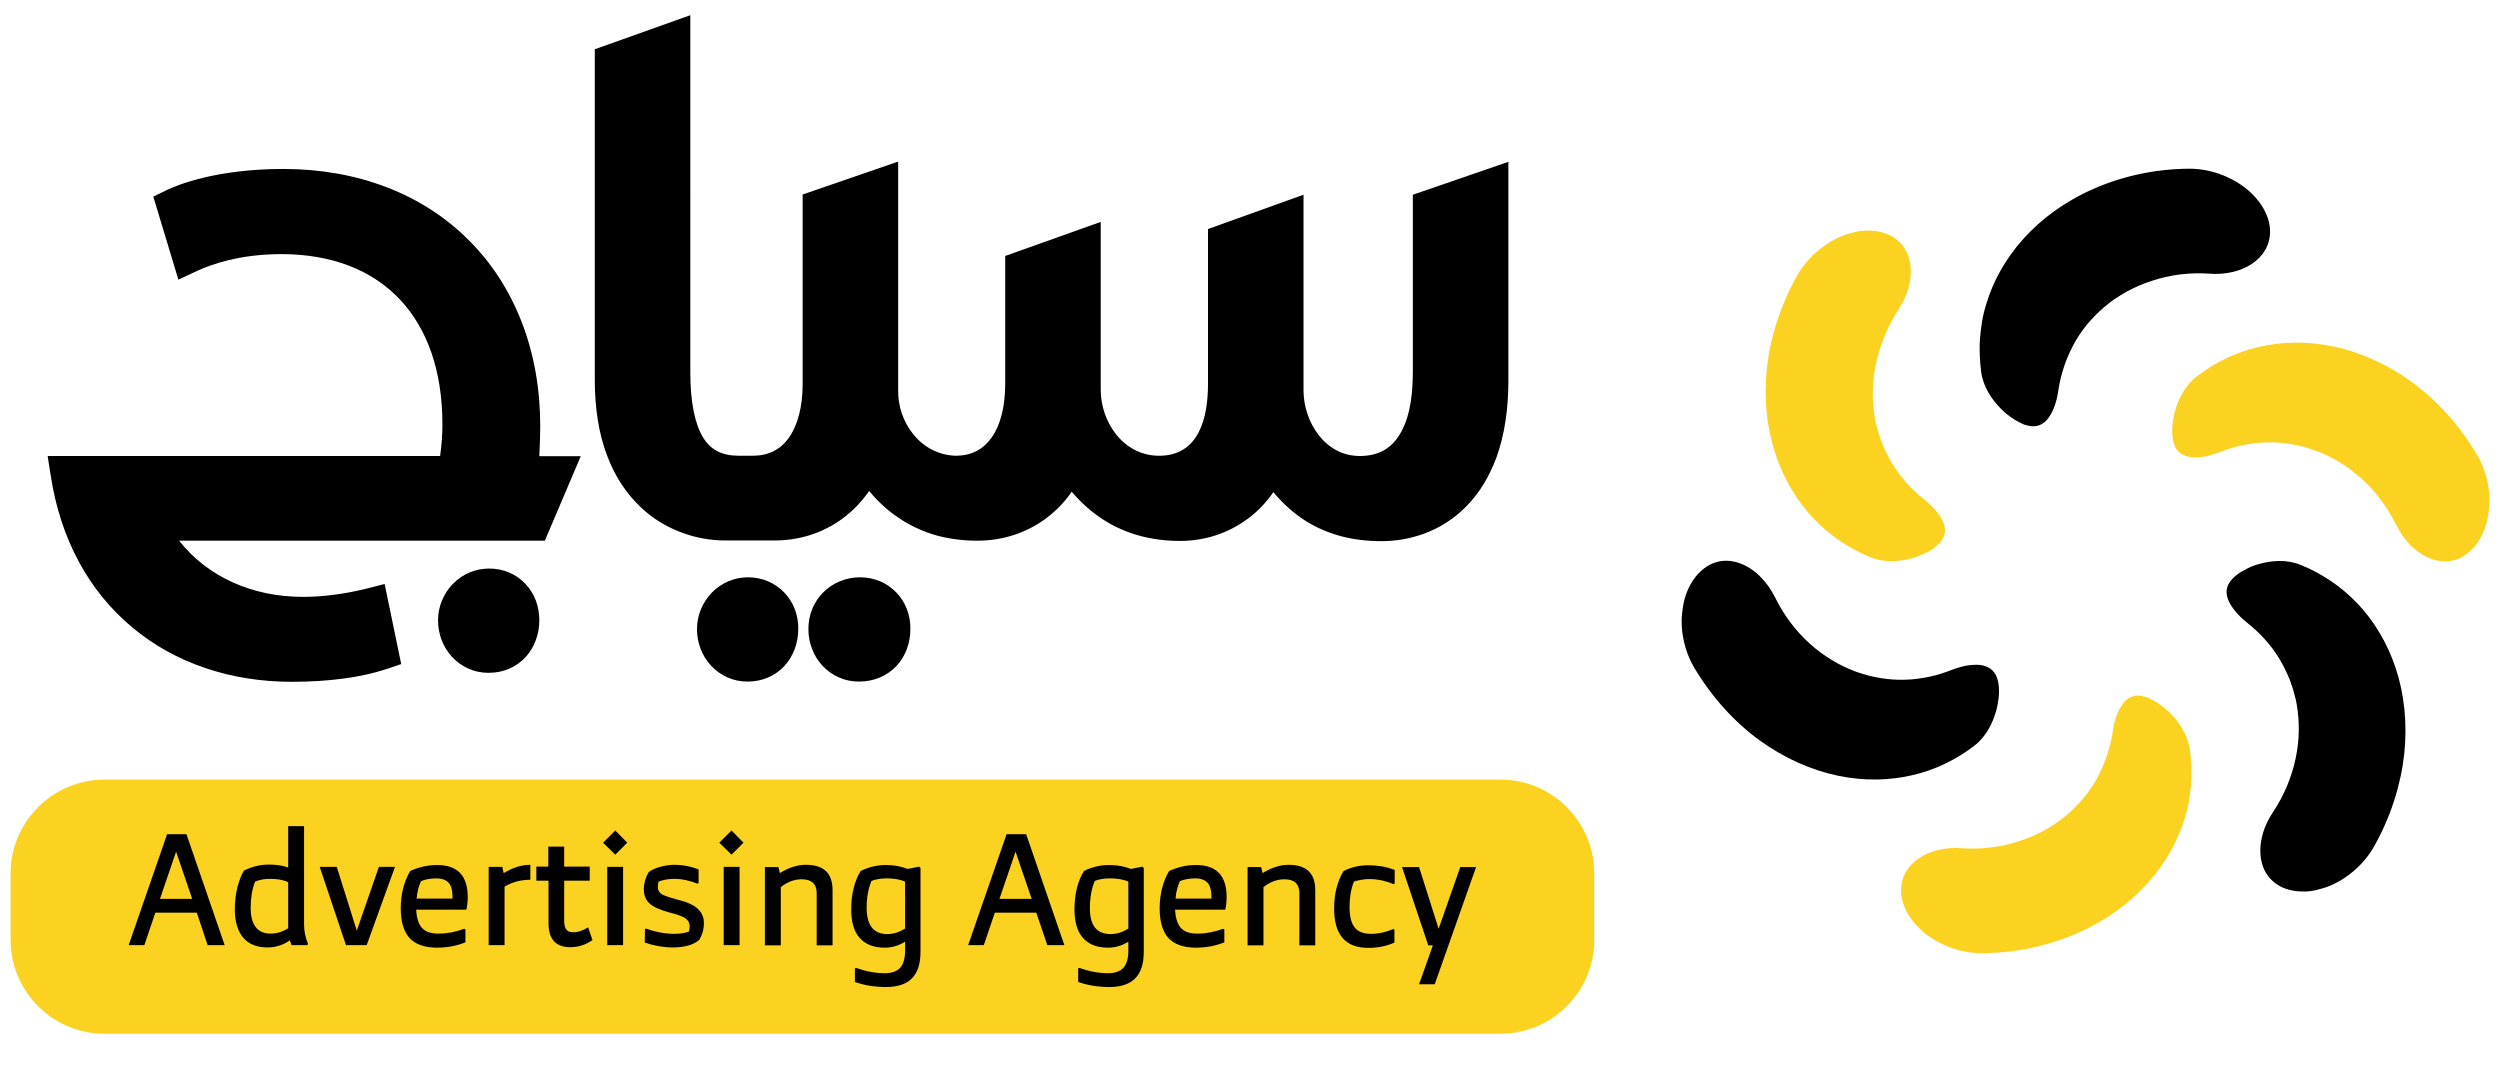 <?xml version="1.0" encoding="UTF-8"?> <svg xmlns="http://www.w3.org/2000/svg" xmlns:xlink="http://www.w3.org/1999/xlink" version="1.1" id="Layer_1" x="0px" y="0px" viewBox="0 0 1086.1 471.6" style="enable-background:new 0 0 1086.1 471.6;" xml:space="preserve"> <style type="text/css"> .st0{display:none;fill:#FCD221;} .st1{display:none;} .st2{display:inline;} .st3{fill:#FCD221;} .st4{fill:#42ACB9;} .st5{fill:#EB2970;} </style> <path class="st0" d="M505.9,275.6h83.7c9,0,16.4-7.4,16.4-16.4v-13.8c0-9-7.4-16.4-16.4-16.4h-83.7c-9,0-16.4,7.4-16.4,16.4v13.8 C489.5,268.2,496.9,275.6,505.9,275.6z"></path> <g class="st1"> <g class="st2"> <g> <path d="M1857,240.1c2.3-0.6,4.9-0.8,7.3,0.2c0.9,0.4,1.8,0.8,2.6,1.2c0.9,0.5,1.7,1,2.5,1.5c1.7,1.1,3.2,2.4,4.6,3.9 c2.8,3,5.2,6.8,6.6,11.3c1.5,4.5,2,9.6,1.5,14.9c-0.6,5.3-2.3,10.9-5.3,16.2c-1.8,3.1-4.7,5.6-7.7,6.8c-0.8,0.3-1.6,0.5-2.3,0.7 c-0.8,0.2-1.5,0.3-2.3,0.3c-1.5,0-2.8-0.3-4-0.9c-2.3-1.2-3.4-3.4-3.5-5.7c-0.1-2.4,0.6-4.9,2.2-7.2c1.9-2.9,3.3-6.1,3.9-9.3 c0.7-3.2,0.7-6.4,0.2-9.4c-0.1-0.7-0.3-1.5-0.5-2.2c-0.1-0.4-0.2-0.7-0.3-1.1c-0.1-0.4-0.2-0.7-0.4-1c-0.3-0.7-0.5-1.3-0.9-2 c-0.3-0.6-0.7-1.3-1.1-1.9c-1.5-2.4-3.4-4.5-5.5-6.1c-1.8-1.4-2.9-2.9-3.4-4.2c-0.5-1.3-0.2-2.5,1-3.6c0.5-0.5,1.2-1,2-1.4 C1855.2,240.7,1856.1,240.3,1857,240.1z"></path> </g> <g> <path class="st3" d="M1841.5,266c1.7,1.6,3.1,3.9,3.5,6.4c0.1,1,0.2,1.9,0.2,2.9c0,1,0,2,0,2.9c-0.1,1-0.2,2-0.4,3 c-0.2,1-0.4,2-0.7,3c-1.2,4-3.3,7.9-6.5,11.4c-3.1,3.5-7.3,6.5-12.2,8.7c-4.9,2.2-10.6,3.5-16.6,3.5c-3.6,0-7.2-1.3-9.8-3.3 c-2.6-2.1-4.2-4.8-4.3-7.4c-0.1-2.6,1.3-4.6,3.2-5.9c1-0.6,2.1-1.1,3.4-1.4c1.2-0.3,2.6-0.4,4-0.3c3.5,0.2,6.9-0.2,10-1.2 c1.6-0.5,3-1.2,4.4-1.9c0.7-0.4,1.4-0.8,2-1.2c0.6-0.4,1.2-0.9,1.8-1.4c1.2-0.9,2.2-2.1,3.1-3.2c0.5-0.6,0.9-1.2,1.3-1.8 c0.4-0.6,0.8-1.2,1.1-1.8c1.3-2.5,2.2-5.2,2.6-7.9c0.2-1.1,0.4-2.1,0.8-3c0.2-0.4,0.4-0.8,0.6-1.2c0.1-0.2,0.2-0.3,0.3-0.5 c0.1-0.2,0.2-0.3,0.3-0.4c0.9-1,2.1-1.4,3.6-0.9c0.3,0.1,0.7,0.2,1.1,0.4c0.4,0.2,0.7,0.4,1.1,0.6 C1840.1,264.8,1840.8,265.4,1841.5,266z"></path> </g> <g> <path d="M1811.2,265.5c-0.6,2.3-1.8,4.6-3.8,6.2c-3,2.3-6.6,4.2-10.7,5.1c-4,1-8.5,1.1-13.1,0.1c-4.6-1-9.3-3-13.7-6.2 c-4.4-3.2-8.3-7.5-11.4-12.7c-1.8-3.1-2.5-6.9-2-10.1c0.1-0.4,0.1-0.8,0.2-1.2c0.1-0.4,0.2-0.8,0.3-1.1c0.2-0.7,0.6-1.4,0.9-2.1 c0.7-1.3,1.7-2.3,2.8-3c2.2-1.4,4.6-1.2,6.7-0.2c1.1,0.5,2,1.3,2.9,2.2c0.4,0.5,0.9,1,1.2,1.5c0.4,0.6,0.7,1.1,1,1.8 c1.5,3.1,3.6,5.9,6.1,8.1c2.4,2.2,5.2,3.8,8,4.9c1.5,0.5,2.9,0.9,4.3,1.1c1.4,0.2,2.9,0.3,4.3,0.3c1.4,0,2.8-0.2,4.2-0.5 c1.4-0.3,2.7-0.7,3.9-1.2c1.1-0.4,2.1-0.7,3-0.8c0.4-0.1,0.9-0.1,1.3-0.1c0.4,0,0.8,0.1,1.1,0.1c1.4,0.3,2.3,1.1,2.6,2.7 C1811.8,261.9,1811.7,263.6,1811.2,265.5z"></path> </g> <g> <path class="st3" d="M1796.5,239.1c-2.3,0.6-4.9,0.8-7.3-0.2c-0.9-0.4-1.8-0.8-2.6-1.2c-0.9-0.5-1.7-1-2.5-1.5 c-1.7-1.1-3.2-2.4-4.6-3.9c-2.8-3-5.2-6.8-6.6-11.3c-1.5-4.5-2-9.6-1.5-14.9c0.6-5.3,2.3-10.9,5.3-16.2c1.8-3.1,4.7-5.6,7.7-6.8 c0.8-0.3,1.6-0.5,2.3-0.7c0.8-0.2,1.5-0.3,2.3-0.3c1.5,0,2.8,0.3,4,0.9c2.3,1.2,3.4,3.4,3.5,5.7c0.1,2.4-0.6,4.9-2.2,7.2 c-1.9,2.9-3.3,6.1-3.9,9.3c-0.7,3.2-0.7,6.4-0.2,9.4c0.1,0.7,0.3,1.5,0.5,2.2c0.1,0.4,0.2,0.7,0.3,1.1c0.1,0.4,0.2,0.7,0.4,1 c0.3,0.7,0.5,1.3,0.9,2c0.3,0.6,0.7,1.3,1.1,1.9c1.5,2.4,3.4,4.5,5.5,6.1c1.8,1.4,2.9,2.9,3.4,4.2c0.5,1.3,0.2,2.5-1,3.6 c-0.5,0.5-1.2,1-2,1.4C1798.3,238.5,1797.5,238.8,1796.5,239.1z"></path> </g> <g> <path d="M1812.1,213.1c-1.7-1.6-3.1-3.9-3.5-6.4c-0.1-1-0.2-1.9-0.2-2.9c0-1,0-2,0-2.9c0.1-1,0.2-2,0.4-3c0.2-1,0.4-2,0.7-3 c1.2-4,3.3-7.9,6.5-11.4c3.1-3.5,7.3-6.5,12.2-8.7c4.9-2.2,10.6-3.5,16.6-3.5c3.6,0,7.2,1.3,9.8,3.3c2.6,2.1,4.2,4.8,4.3,7.4 c0.1,2.6-1.3,4.6-3.2,5.9c-1,0.6-2.1,1.1-3.4,1.4c-1.2,0.3-2.6,0.4-4,0.3c-3.5-0.2-6.9,0.2-10,1.2c-1.6,0.5-3,1.2-4.4,1.9 c-0.7,0.4-1.4,0.8-2,1.2c-0.6,0.4-1.2,0.9-1.8,1.4c-1.2,0.9-2.2,2.1-3.1,3.2c-0.5,0.6-0.9,1.2-1.3,1.8c-0.4,0.6-0.8,1.2-1.1,1.8 c-1.3,2.5-2.2,5.2-2.6,7.9c-0.2,1.1-0.4,2.1-0.8,3c-0.2,0.4-0.4,0.8-0.6,1.2c-0.1,0.2-0.2,0.3-0.3,0.5c-0.1,0.2-0.2,0.3-0.3,0.4 c-0.9,1-2.1,1.4-3.6,0.9c-0.3-0.1-0.7-0.2-1.1-0.4c-0.4-0.2-0.7-0.4-1.1-0.6C1813.5,214.4,1812.8,213.8,1812.1,213.1z"></path> </g> <g> <path class="st3" d="M1842.3,213.6c0.6-2.3,1.8-4.6,3.8-6.2c3-2.3,6.6-4.2,10.7-5.1c4-1,8.5-1.1,13.1-0.1c4.6,1,9.3,3,13.7,6.2 c4.4,3.2,8.3,7.5,11.4,12.7c1.8,3.1,2.5,6.9,2,10.1c-0.1,0.4-0.1,0.8-0.2,1.2c-0.1,0.4-0.2,0.8-0.3,1.1c-0.2,0.7-0.6,1.4-0.9,2.1 c-0.7,1.3-1.7,2.3-2.8,3c-2.2,1.4-4.6,1.2-6.7,0.2c-1.1-0.5-2-1.3-2.9-2.2c-0.4-0.5-0.9-1-1.2-1.5c-0.4-0.6-0.7-1.1-1-1.8 c-1.5-3.1-3.6-5.9-6.1-8.1c-2.4-2.2-5.2-3.8-8-4.9c-1.5-0.5-2.9-0.9-4.3-1.1c-1.4-0.2-2.9-0.3-4.3-0.3c-1.4,0-2.8,0.2-4.2,0.5 c-1.4,0.3-2.7,0.7-3.9,1.2c-1.1,0.4-2.1,0.7-3,0.8c-0.4,0.1-0.9,0.1-1.3,0.1c-0.4,0-0.8-0.1-1.1-0.1c-1.4-0.3-2.3-1.1-2.6-2.7 C1841.7,217.3,1841.8,215.5,1842.3,213.6z"></path> </g> </g> <g class="st2"> <g> <g> <path d="M1557.6,222.5c0-6.5-1.1-12.6-3.2-18.2c-2.1-5.5-5.2-10.3-9.2-14.2c-4-4-8.8-7.1-14.2-9.2c-5.5-2.1-11.6-3.2-18.1-3.2 c-11.7,0-18.5,2.8-20.3,3.6l-2.4,1.1l4.4,14.5l3.2-1.5c2.3-1.1,7.4-2.9,14.7-2.9c17.6,0,28.1,11.1,28.1,29.6 c0,1.8-0.1,3.6-0.4,5.5h-68.4l0.6,3.6c1.7,10.9,6.6,19.9,14.2,26.3c3.7,3.1,8,5.4,12.7,7c4.7,1.6,9.8,2.4,15.1,2.4 c6.4,0,12.1-0.8,16.4-2.2l2.6-0.9l-2.9-14l-3.1,0.8c-3.9,1-7.5,1.5-11.1,1.5c-8.9,0-16.6-3.5-21.6-9.8h63.7l6.2-14.7h-7.2 C1557.5,225.9,1557.6,224.2,1557.6,222.5z"></path> <path d="M1548.7,247.3c-2.4,0-4.6,1-6.3,2.7c-1.7,1.7-2.6,4-2.6,6.3c0,2.4,0.9,4.7,2.5,6.4c1.7,1.8,3.9,2.8,6.3,2.8h0.1 c2.5,0,4.8-1,6.4-2.8c1.5-1.7,2.3-3.9,2.3-6.4c0-2.4-0.9-4.7-2.4-6.3C1553.5,248.3,1551.2,247.3,1548.7,247.3z"></path> <path d="M1619.7,251.5c-1.6-1.7-3.9-2.7-6.3-2.7c-2.5,0-4.8,1-6.5,2.7c-1.6,1.7-2.5,3.9-2.5,6.3c0,2.4,0.9,4.7,2.5,6.4 c1.7,1.8,3.9,2.8,6.3,2.8h0.1c2.6,0,4.9-1,6.5-2.8c1.5-1.7,2.4-3.9,2.4-6.4C1622.1,255.4,1621.3,253.1,1619.7,251.5z"></path> <path d="M1600.2,251.5c-1.6-1.7-3.9-2.7-6.3-2.7c-2.4,0-4.6,1-6.3,2.7c-1.7,1.7-2.6,4-2.6,6.3c0,2.4,0.9,4.7,2.5,6.4 c1.7,1.8,3.9,2.8,6.3,2.8h0.1c2.5,0,4.8-1,6.4-2.8c1.5-1.7,2.3-3.9,2.3-6.4C1602.6,255.4,1601.7,253.1,1600.2,251.5 L1600.2,251.5z"></path> </g> <path d="M1709.6,182.2v30.9c0,5-0.9,8.7-2.6,11.2c-1.5,2.3-3.7,3.3-6.7,3.3c-6,0-9.8-5.9-9.8-11.5v-34l-16.6,6v27 c0,5.7-1.5,12.5-8.5,12.5c-6.3,0-10.2-5.9-10.2-11.5V187l-16.6,6v22.3c0,3.9-0.8,7.1-2.4,9.3c-1.5,2.1-3.5,3.1-6.2,3.2 c-6.4-0.2-10.2-6-10.1-11.4l0-39.8l-16.6,5.7v33c0,3.9-0.8,7.2-2.4,9.4c-1.5,2.1-3.6,3.1-6.4,3.1h-2.3c-3,0-4.9-1-6.3-3.2 c-1.5-2.4-2.2-6.2-2.2-11.4v-62.2l-16.6,6v57.6c0,5,0.7,9.5,2.2,13.4c1.3,3.5,3.2,6.4,5.7,8.8c2.1,2,4.7,3.6,7.5,4.6 c2.3,0.8,4.9,1.3,7.3,1.3h8.6c4.4,0,8.4-1.3,11.8-3.8c1.8-1.3,3.3-2.9,4.6-4.8c0.3,0.3,0.5,0.6,0.8,0.9c1.5,1.6,3.1,3,4.9,4.1 c1.9,1.2,3.9,2.1,6,2.7c2.2,0.6,4.6,0.9,7.1,0.9c4.4,0,8.5-1.3,11.9-3.8c1.8-1.3,3.3-2.9,4.6-4.7c1.7,2,3.6,3.7,5.7,5 c3.8,2.4,8.2,3.6,13.2,3.6c4.3,0,8.4-1.3,11.8-3.8c1.8-1.3,3.3-2.9,4.5-4.7c0.3,0.3,0.6,0.7,0.8,1c1.5,1.7,3.2,3.1,5,4.2 c1.8,1.1,3.9,2,6.1,2.5c2.2,0.6,4.5,0.8,7,0.8c2.5,0,5-0.4,7.3-1.3c2.8-1,5.2-2.6,7.3-4.6c2.4-2.3,4.2-5.3,5.4-8.8 c1.4-3.8,2.1-8.3,2.1-13.3v-38L1709.6,182.2z"></path> </g> <g> <path d="M1500.1,302.2h-7.2l-1.9,5.7h-2.7l6.7-19.3h3.4l6.7,19.3h-3L1500.1,302.2z M1499.3,299.8l-2.8-8.2l-2.8,8.2H1499.3z"></path> <path d="M1518.8,287.2v17.1c0,1.2,0.2,2.3,0.7,3.3l-0.1,0.2h-2.7c-0.1-0.4-0.2-0.6-0.3-0.8c-1.2,0.8-2.5,1.2-3.9,1.2 c-1.8,0-3.2-0.6-4.2-1.7c-1-1.1-1.5-2.8-1.5-5c0-1.3,0.2-2.5,0.5-3.8c0.3-1.2,0.7-2.2,1.2-3c1.3-0.7,2.8-1,4.4-1 c1.3,0,2.4,0.2,3.3,0.5v-7.2H1518.8z M1509.5,301.3c0,3,1.2,4.5,3.5,4.5c1,0,2-0.3,3-0.9v-8.1c-0.9-0.4-2-0.6-3.2-0.6 c-0.9,0-1.8,0.2-2.6,0.5C1509.8,298.2,1509.5,299.7,1509.5,301.3z"></path> <path d="M1534.6,294.3l-4.9,13.6h-3.6l-4.6-13.6h3l3.5,11.1l3.9-11.1H1534.6z"></path> <path d="M1547.3,299.5c0,0.7-0.1,1.5-0.2,2.2h-8.8c0.1,1.4,0.4,2.5,1,3.1c0.6,0.7,1.6,1,2.9,1c1.5,0,3-0.3,4.5-0.8l0.2,0.1v2.3 c-1.5,0.6-3.2,0.9-4.9,0.9c-2.2,0-3.8-0.6-4.8-1.7c-1-1.1-1.5-2.8-1.5-5.2c0-2.5,0.6-4.7,1.7-6.5c1.5-0.7,3.1-1,4.6-1 C1545.5,293.9,1547.3,295.7,1547.3,299.5z M1544.7,299.8v-0.3c0-1.2-0.2-2-0.7-2.5c-0.5-0.5-1.2-0.7-2.1-0.7c-1,0-2,0.2-2.7,0.5 c-0.4,0.9-0.7,1.9-0.8,3.1H1544.7z"></path> <path d="M1558.2,293.9v2.6c-1.7,0-3.1,0.4-4.5,1.2v10.2h-2.8v-13.6h2.4l0.2,1.1C1555.2,294.4,1556.7,293.9,1558.2,293.9z"></path> <path d="M1568.3,304.8l0.7,2.2c-1.2,0.8-2.5,1.2-3.9,1.2c-2.5,0-3.8-1.4-3.8-4.2v-7.4h-2.1v-2.4h2.1v-3.5h2.8v3.5h4.4v2.4h-4.4v7 c0,1.3,0.5,1.9,1.5,1.9C1566.4,305.7,1567.3,305.4,1568.3,304.8z"></path> <path d="M1573,292.1l-2.1-2.1l2.1-2.1l2.1,2.1L1573,292.1z M1574.4,294.3v13.6h-2.8v-13.6H1574.4z"></path> <path d="M1583.7,299.9c1.7,0.4,2.9,0.9,3.7,1.6c0.8,0.7,1.1,1.5,1.1,2.5c0,1.1-0.3,2.1-0.8,3c-1,0.9-2.6,1.3-4.6,1.3 c-1.6,0-3.2-0.3-4.9-0.9l0-2.3l0.2-0.1c1.6,0.6,3.1,0.9,4.6,0.9c1.2,0,2.1-0.1,2.8-0.4c0.1-0.3,0.1-0.6,0.1-1 c0-0.5-0.3-1-0.8-1.3c-0.5-0.3-1.4-0.7-2.6-1c-1.7-0.4-2.8-0.9-3.5-1.6c-0.7-0.6-1-1.5-1-2.5c0-1,0.3-2,0.9-3 c0.5-0.4,1.2-0.7,2-0.9c0.8-0.2,1.7-0.3,2.6-0.3c1.4,0,2.8,0.3,4.1,0.8v2.3l-0.2,0.1c-1.4-0.6-2.7-0.9-4-0.9c-1,0-2,0.2-2.8,0.5 c-0.1,0.4-0.1,0.7-0.1,1c0,0.5,0.2,0.9,0.7,1.2C1581.6,299.3,1582.5,299.6,1583.7,299.9z"></path> <path d="M1593.3,292.1l-2.1-2.1l2.1-2.1l2.1,2.1L1593.3,292.1z M1594.6,294.3v13.6h-2.8v-13.6H1594.6z"></path> <path d="M1606.2,293.9c3.1,0,4.7,1.5,4.7,4.4v9.6h-2.8v-9.1c0-1.6-0.9-2.4-2.6-2.4c-1.3,0-2.5,0.5-3.6,1.4v10.1h-2.8v-13.6h2.4 l0.2,1C1603.2,294.3,1604.7,293.9,1606.2,293.9z"></path> <path d="M1626.2,294.4v14.6c0,2.1-0.5,3.6-1.5,4.6c-1,1-2.5,1.5-4.5,1.5c-1.9,0-3.8-0.3-5.5-0.9v-2.3l0.2-0.1 c1.7,0.6,3.4,0.9,5,0.9c1.2,0,2.1-0.3,2.7-0.9s0.9-1.6,0.9-3v-1.6c-1.1,0.7-2.2,1-3.5,1c-1.9,0-3.4-0.6-4.4-1.7 c-1-1.1-1.5-2.8-1.5-5c0-2.7,0.5-4.9,1.6-6.7c1.3-0.7,2.8-1,4.4-1c1.4,0,2.7,0.2,3.8,0.7l2-0.4L1626.2,294.4z M1620.4,306 c1,0,2.1-0.3,3.1-1v-8.2c-0.9-0.4-2-0.6-3.3-0.6c-1,0-1.9,0.1-2.6,0.4c-0.6,1.4-0.8,2.9-0.8,4.7 C1616.8,304.4,1618,306,1620.4,306z"></path> <path d="M1646.3,302.2h-7.2l-1.9,5.7h-2.7l6.7-19.3h3.4l6.7,19.3h-3L1646.3,302.2z M1645.5,299.8l-2.8-8.2l-2.8,8.2H1645.5z"></path> <path d="M1665,294.4v14.6c0,2.1-0.5,3.6-1.5,4.6c-1,1-2.5,1.5-4.5,1.5c-1.9,0-3.8-0.3-5.5-0.9v-2.3l0.2-0.1 c1.7,0.6,3.4,0.9,5,0.9c1.2,0,2.1-0.3,2.7-0.9s0.9-1.6,0.9-3v-1.6c-1.1,0.7-2.2,1-3.5,1c-1.9,0-3.4-0.6-4.4-1.7 c-1-1.1-1.5-2.8-1.5-5c0-2.7,0.5-4.9,1.6-6.7c1.3-0.7,2.8-1,4.4-1c1.4,0,2.7,0.2,3.8,0.7l2-0.4L1665,294.4z M1659.3,306 c1,0,2.1-0.3,3.1-1v-8.2c-0.9-0.4-2-0.6-3.3-0.6c-1,0-1.9,0.1-2.6,0.4c-0.6,1.4-0.8,2.9-0.8,4.7 C1655.7,304.4,1656.9,306,1659.3,306z"></path> <path d="M1679.5,299.5c0,0.7-0.1,1.5-0.2,2.2h-8.8c0.1,1.4,0.4,2.5,1,3.1c0.6,0.7,1.6,1,2.9,1c1.5,0,3-0.3,4.5-0.8l0.2,0.1v2.3 c-1.5,0.6-3.2,0.9-4.9,0.9c-2.2,0-3.8-0.6-4.8-1.7c-1-1.1-1.5-2.8-1.5-5.2c0-2.5,0.6-4.7,1.7-6.5c1.5-0.7,3.1-1,4.6-1 C1677.7,293.9,1679.5,295.7,1679.5,299.5z M1676.9,299.8v-0.3c0-1.2-0.2-2-0.7-2.5c-0.5-0.5-1.2-0.7-2.1-0.7c-1,0-2,0.2-2.7,0.5 c-0.4,0.9-0.7,1.9-0.8,3.1H1676.9z"></path> <path d="M1690.3,293.9c3.1,0,4.7,1.5,4.7,4.4v9.6h-2.8v-9.1c0-1.6-0.9-2.4-2.6-2.4c-1.3,0-2.5,0.5-3.6,1.4v10.1h-2.8v-13.6h2.4 l0.2,1C1687.3,294.3,1688.8,293.9,1690.3,293.9z"></path> <path d="M1704.5,296.4c-1,0-2,0.1-2.8,0.4c-0.5,1.3-0.8,2.8-0.8,4.4c0,1.6,0.3,2.8,0.9,3.5c0.6,0.7,1.6,1.1,2.9,1.1 s2.6-0.3,3.9-0.8l0.2,0.1v2.3c-1.3,0.6-2.9,0.9-4.5,0.9c-4,0-6-2.3-6-6.8c0-2.6,0.5-4.8,1.6-6.5c1.4-0.7,2.8-1,4.3-1 c1.6,0,3.2,0.3,4.6,0.8v2.3l-0.2,0.1C1707,296.6,1705.6,296.4,1704.5,296.4z"></path> <path d="M1723,294.3l-7.2,20.4h-2.7l2.4-6.8h-0.8l-4.6-13.6h3l3.4,10.7l3.8-10.7H1723z"></path> </g> <path class="st3" d="M1732,278.4h-258.7c-0.9,0-1.7-0.7-1.7-1.7l0,0c0-0.9,0.7-1.7,1.7-1.7H1732c0.9,0,1.7,0.7,1.7,1.7l0,0 C1733.6,277.6,1732.9,278.4,1732,278.4z"></path> </g> </g> <g> <g> <g> <path d="M981.5,245c5.7-1.6,12.3-2,18.2,0.5c2.2,0.9,4.4,1.9,6.6,3.1c2.1,1.1,4.2,2.4,6.3,3.8c4.2,2.8,7.9,6,11.6,9.8 c7.1,7.5,12.9,17,16.6,28.1c3.7,11.1,5.1,23.9,3.7,37.3c-1.5,13.3-5.8,27.2-13.2,40.3c-4.4,7.7-11.7,13.9-19.3,17 c-1.9,0.8-3.9,1.3-5.8,1.8c-1.9,0.4-3.8,0.7-5.6,0.6c-3.7,0-7-0.7-9.9-2.2c-5.8-3.1-8.4-8.5-8.7-14.3c-0.3-5.9,1.6-12.2,5.5-18 c4.8-7.2,8.1-15.2,9.8-23.2c1.7-8,1.8-16,0.5-23.5c-0.3-1.9-0.8-3.7-1.3-5.5c-0.2-0.9-0.5-1.8-0.8-2.6c-0.3-0.9-0.6-1.7-0.9-2.6 c-0.7-1.7-1.4-3.3-2.2-4.9c-0.8-1.6-1.7-3.2-2.6-4.7c-3.7-6-8.5-11.1-13.8-15.3c-4.4-3.5-7.3-7.3-8.4-10.5 c-1.1-3.3-0.4-6.2,2.5-9c1.3-1.3,2.9-2.4,4.9-3.4C977,246.5,979.2,245.6,981.5,245z"></path> </g> <g> <path class="st3" d="M942.7,309.7c4.1,4.1,7.8,9.6,8.7,16.1c0.3,2.4,0.5,4.8,0.6,7.2c0.1,2.4,0.1,4.9-0.1,7.4 c-0.2,2.4-0.5,4.9-0.9,7.4c-0.4,2.5-1,4.9-1.8,7.4c-2.9,9.9-8.3,19.7-16.1,28.4c-7.8,8.7-18.1,16.3-30.4,21.7 c-12.2,5.4-26.5,8.7-41.5,8.8c-8.9,0.1-17.9-3.2-24.5-8.3c-6.5-5.1-10.6-11.9-10.8-18.4c-0.2-6.5,3.1-11.5,8-14.7 c2.4-1.6,5.3-2.8,8.4-3.5c3.1-0.7,6.5-1,9.9-0.7c8.7,0.6,17.3-0.5,25-3.1c3.9-1.2,7.6-2.9,11-4.7c1.7-1,3.4-2,5-3.1 c1.6-1,3.1-2.3,4.6-3.5c2.9-2.4,5.5-5.2,7.8-7.9c1.1-1.4,2.2-2.9,3.2-4.4c1-1.5,1.9-3,2.7-4.6c3.3-6.3,5.4-12.9,6.4-19.6 c0.4-2.9,1.1-5.3,1.9-7.4c0.4-1.1,0.9-2,1.4-2.9c0.3-0.4,0.5-0.8,0.8-1.2c0.3-0.4,0.5-0.7,0.8-1.1c2.3-2.5,5.2-3.5,9.1-2.3 c0.9,0.2,1.7,0.6,2.6,1.1c0.9,0.4,1.8,0.9,2.7,1.5C939.2,306.6,941,308.1,942.7,309.7z"></path> </g> <g> <path d="M867.3,308.5c-1.5,5.6-4.5,11.6-9.6,15.5c-7.6,5.8-16.6,10.4-26.6,12.7c-10,2.4-21.2,2.7-32.6,0.3 c-11.5-2.4-23.2-7.5-34.1-15.4c-10.9-7.9-20.7-18.7-28.4-31.6c-4.5-7.7-6.3-17.1-5-25.3c0.1-1,0.3-2,0.5-3c0.2-1,0.5-1.9,0.8-2.9 c0.6-1.9,1.4-3.6,2.3-5.2c1.8-3.2,4.2-5.7,6.9-7.5c5.5-3.5,11.5-3,16.7-0.4c2.6,1.3,5.1,3.2,7.2,5.5c1.1,1.2,2.1,2.4,3.1,3.8 c0.9,1.4,1.8,2.9,2.6,4.4c3.8,7.8,9,14.7,15.1,20.2c6.1,5.5,13,9.6,20.1,12.2c3.6,1.3,7.1,2.2,10.8,2.8c3.6,0.6,7.2,0.8,10.7,0.7 c3.5-0.1,7-0.6,10.4-1.3c3.4-0.7,6.7-1.8,9.8-3c2.6-1,5.2-1.7,7.4-2c1.1-0.1,2.2-0.2,3.2-0.2c1,0,1.9,0.1,2.8,0.3 c3.4,0.8,5.7,2.8,6.6,6.8C868.8,299.4,868.5,303.8,867.3,308.5z"></path> </g> <g> <path class="st3" d="M830.6,242.5c-5.7,1.6-12.3,2-18.2-0.5c-2.2-0.9-4.4-1.9-6.6-3.1c-2.1-1.1-4.2-2.4-6.3-3.8 c-4.2-2.8-7.9-6-11.6-9.8c-7.1-7.5-12.9-17-16.6-28.1c-3.7-11.1-5.1-23.9-3.7-37.3c1.5-13.3,5.8-27.2,13.2-40.3 c4.4-7.7,11.7-13.9,19.3-17c1.9-0.8,3.9-1.3,5.8-1.8c1.9-0.4,3.8-0.7,5.6-0.6c3.7,0,7,0.7,9.9,2.2c5.8,3.1,8.4,8.5,8.7,14.3 c0.3,5.9-1.6,12.2-5.5,18C820,142,816.7,150,815,158c-1.7,8-1.8,16-0.5,23.5c0.3,1.9,0.8,3.7,1.3,5.5c0.2,0.9,0.5,1.8,0.8,2.6 c0.3,0.9,0.6,1.7,0.9,2.6c0.7,1.7,1.4,3.3,2.2,4.9c0.8,1.6,1.7,3.2,2.6,4.7c3.7,6,8.5,11.1,13.8,15.3c4.4,3.5,7.3,7.3,8.4,10.5 c1.1,3.3,0.4,6.2-2.5,9c-1.3,1.3-2.9,2.4-4.9,3.4C835.1,241,833,241.8,830.6,242.5z"></path> </g> <g> <path d="M869.4,177.7c-4.1-4.1-7.8-9.6-8.7-16.1c-0.3-2.4-0.5-4.8-0.6-7.2c-0.1-2.4-0.1-4.9,0.1-7.4c0.2-2.4,0.5-4.9,0.9-7.4 c0.4-2.5,1-4.9,1.8-7.4c2.9-9.9,8.3-19.7,16.1-28.4c7.8-8.7,18.1-16.3,30.4-21.7c12.2-5.4,26.5-8.7,41.5-8.8 c8.9-0.1,17.9,3.2,24.5,8.3c6.5,5.1,10.6,11.9,10.8,18.4c0.2,6.5-3.1,11.5-8,14.7c-2.4,1.6-5.3,2.8-8.4,3.5 c-3.1,0.7-6.5,1-9.9,0.7c-8.7-0.6-17.3,0.5-25,3.1c-3.9,1.2-7.6,2.9-11,4.7c-1.7,1-3.4,2-5,3.1c-1.6,1-3.1,2.3-4.6,3.5 c-2.9,2.4-5.5,5.2-7.8,7.9c-1.1,1.4-2.2,2.9-3.2,4.4c-1,1.5-1.9,3-2.7,4.6c-3.3,6.2-5.4,12.9-6.4,19.6c-0.4,2.9-1.1,5.3-1.9,7.4 c-0.4,1.1-0.9,2-1.4,2.9c-0.3,0.4-0.5,0.8-0.8,1.2c-0.3,0.4-0.5,0.7-0.8,1.1c-2.3,2.5-5.2,3.5-9.1,2.3c-0.9-0.2-1.7-0.6-2.6-1.1 c-0.9-0.4-1.8-0.9-2.7-1.5C873,180.9,871.1,179.4,869.4,177.7z"></path> </g> <g> <path class="st3" d="M944.8,179c1.5-5.6,4.5-11.6,9.6-15.5c7.6-5.8,16.6-10.4,26.6-12.7c10-2.4,21.2-2.7,32.6-0.3 c11.5,2.4,23.2,7.5,34.1,15.4c10.9,7.9,20.7,18.7,28.4,31.6c4.5,7.7,6.3,17.1,5,25.3c-0.1,1-0.3,2-0.5,3c-0.2,1-0.5,1.9-0.8,2.9 c-0.6,1.9-1.4,3.6-2.3,5.2c-1.8,3.2-4.2,5.7-6.9,7.5c-5.5,3.5-11.5,3-16.7,0.4c-2.6-1.3-5.1-3.2-7.2-5.5 c-1.1-1.2-2.1-2.4-3.1-3.8c-0.9-1.4-1.8-2.9-2.6-4.4c-3.8-7.8-9-14.7-15.1-20.2c-6.1-5.5-13-9.6-20.1-12.2 c-3.6-1.3-7.1-2.2-10.8-2.8c-3.6-0.6-7.2-0.8-10.7-0.7c-3.5,0.1-7,0.6-10.4,1.3c-3.4,0.7-6.7,1.8-9.8,3c-2.6,1-5.2,1.7-7.4,2 c-1.1,0.1-2.2,0.2-3.2,0.2c-1,0-1.9-0.1-2.8-0.3c-3.4-0.8-5.7-2.8-6.6-6.8C943.4,188.1,943.6,183.7,944.8,179z"></path> </g> </g> <g> <path class="st3" d="M45.3,449.1h606.6c22.4,0,40.7-18.3,40.7-40.7v-29c0-22.4-18.3-40.7-40.7-40.7H45.3 c-22.4,0-40.7,18.3-40.7,40.7v29C4.6,430.8,22.9,449.1,45.3,449.1z"></path> <g> <g> <path d="M234.7,185.2c0-16.3-2.7-31.5-8.1-45.4c-5.3-13.6-13-25.6-23-35.5c-9.9-9.9-21.9-17.7-35.5-22.9c-13.7-5.3-28.9-8-45-8 c-29.2,0-46.1,7-50.5,9.1l-6,2.9l10.9,36.1l8.1-3.8c5.8-2.7,18.4-7.3,36.6-7.3c43.8,0,70,27.6,70,73.9c0,4.4-0.3,9-1,13.8H20.7 l1.4,8.9c4.2,27.1,16.4,49.8,35.4,65.6c9.2,7.7,19.8,13.6,31.6,17.6c11.7,4,24.4,6,37.7,6c16,0,30.1-1.9,41-5.5l6.5-2.2 l-7.2-34.8l-7.8,2c-9.8,2.4-18.8,3.6-27.7,3.6c-22.2,0-41.5-8.8-53.8-24.4h158.9l15.6-36.7h-18 C234.5,193.7,234.7,189.5,234.7,185.2z"></path> <path d="M212.5,247c-6,0-11.6,2.4-15.8,6.7c-4.1,4.3-6.4,9.9-6.4,15.8c0,6,2.2,11.7,6.1,15.9c4.1,4.4,9.7,6.9,15.7,6.9h0.3 c6.3,0,12-2.5,16.1-7c3.7-4.2,5.8-9.8,5.8-15.8c0-6.1-2.1-11.7-6-15.8C224.3,249.4,218.7,247,212.5,247z"></path> <path d="M389.5,257.5c-4.1-4.3-9.7-6.7-15.8-6.7c-6.2,0-12,2.4-16.2,6.7c-4.1,4.2-6.3,9.8-6.3,15.8c0,6,2.2,11.7,6.1,15.9 c4.1,4.4,9.7,6.9,15.7,6.9h0.3c6.4,0,12.2-2.5,16.3-6.9c3.8-4.2,5.9-9.8,5.9-15.9C395.6,267.2,393.4,261.6,389.5,257.5z"></path> <path d="M340.8,257.5c-4.1-4.3-9.7-6.7-15.8-6.7c-6,0-11.6,2.4-15.8,6.7c-4.1,4.3-6.4,9.9-6.4,15.8c0,6,2.2,11.7,6.1,15.9 c4.1,4.4,9.7,6.9,15.7,6.9h0.3c6.3,0,12-2.5,16.1-7c3.7-4.2,5.8-9.8,5.8-15.8C346.9,267.2,344.7,261.6,340.8,257.5L340.8,257.5z "></path> </g> <path d="M613.8,84.6v77.2c0,12.4-2.1,21.8-6.4,28c-3.8,5.6-9.2,8.3-16.7,8.3c-15.1,0-24.4-14.8-24.4-28.6V84.6l-41.5,14.9v67.4 c0,14.2-3.7,31.1-21.2,31.1c-15.7,0-25.4-14.8-25.4-28.6v-73l-41.5,14.8v55.6c0,9.7-2,17.8-5.9,23.3c-3.7,5.2-8.7,7.8-15.4,7.9 c-15.9-0.4-25.5-15.1-25.2-28.5l0-99.3l-41.5,14.3v82.3c0,9.8-2.1,17.9-6,23.4c-3.7,5.2-8.9,7.8-15.8,7.8h-5.8 c-7.5,0-12.3-2.5-15.7-8c-3.6-6-5.5-15.5-5.5-28.3V6.6l-41.5,14.8V165c0,12.6,1.8,23.8,5.5,33.3c3.3,8.7,8.1,16,14.3,21.9 c5.3,5.1,11.6,8.9,18.6,11.4c5.8,2.1,12.1,3.2,18.2,3.2h21.5c10.9,0,21.1-3.3,29.5-9.5c4.5-3.3,8.3-7.3,11.6-12 c0.7,0.8,1.3,1.5,2,2.3c3.7,4.1,7.8,7.5,12.2,10.3c4.6,2.9,9.7,5.2,15,6.7c5.5,1.5,11.5,2.3,17.8,2.3c10.9,0,21.1-3.3,29.6-9.5 c4.4-3.3,8.3-7.2,11.4-11.8c4.2,5,8.9,9.1,14.1,12.4c9.5,6,20.6,9,32.9,9c10.8,0,20.9-3.3,29.3-9.5c4.4-3.2,8.2-7.2,11.3-11.7 c0.7,0.8,1.4,1.7,2.1,2.4c3.7,4.1,7.9,7.6,12.4,10.4c4.6,2.8,9.7,5,15.1,6.4c5.4,1.4,11.2,2.1,17.5,2.1c6.2,0,12.4-1.1,18.2-3.2 c6.9-2.5,13-6.4,18.1-11.5c5.9-5.8,10.4-13.2,13.6-21.9c3.4-9.5,5.1-20.6,5.1-33.2V70.3L613.8,84.6z"></path> </g> <g> <path d="M85.5,396.5h-18l-4.8,14.1h-6.8l16.7-48.2H81l16.6,48.2h-7.4L85.5,396.5z M83.5,390.5l-7-20.5l-7,20.5H83.5z"></path> <path d="M132.1,359v42.7c0,2.9,0.6,5.7,1.7,8.3l-0.3,0.6h-6.8c-0.4-0.9-0.6-1.6-0.8-2.1c-2.9,2.1-6.2,3.1-9.7,3.1 c-4.6,0-8.1-1.4-10.5-4.2c-2.4-2.8-3.7-7-3.7-12.4c0-3.2,0.4-6.3,1.1-9.4c0.8-3,1.7-5.5,2.9-7.4c3.4-1.7,7-2.6,10.9-2.6 c3.2,0,5.9,0.4,8.3,1.3v-18H132.1z M108.9,394.3c0,7.5,2.9,11.3,8.7,11.3c2.6,0,5.1-0.8,7.6-2.3v-20.1c-2.3-1-4.9-1.4-8-1.4 c-2.3,0-4.4,0.4-6.4,1.2C109.5,386.4,108.9,390.2,108.9,394.3z"></path> <path d="M171.6,376.6l-12.3,34h-9l-11.4-34h7.4l8.7,27.7l9.6-27.7H171.6z"></path> <path d="M203.2,389.7c0,1.8-0.2,3.7-0.6,5.5h-21.8c0.2,3.6,1,6.2,2.5,7.9s3.9,2.5,7.2,2.5c3.7,0,7.4-0.7,11.2-2.1l0.5,0.3v5.6 c-3.8,1.5-7.9,2.3-12.3,2.3c-5.4,0-9.4-1.4-12-4.2c-2.5-2.8-3.8-7.1-3.8-12.8c0-6.2,1.4-11.7,4.1-16.3c3.8-1.7,7.6-2.6,11.5-2.6 C198.7,375.7,203.2,380.4,203.2,389.7z M196.6,390.5v-0.8c0-2.9-0.6-5-1.7-6.2c-1.1-1.2-2.9-1.9-5.2-1.9c-2.6,0-4.9,0.4-6.8,1.2 c-1,2.2-1.7,4.8-1.9,7.6H196.6z"></path> <path d="M230.4,375.7v6.5c-4.1,0-7.9,1-11.2,3v25.4h-6.9v-34h5.9l0.6,2.7C222.8,376.9,226.6,375.7,230.4,375.7z"></path> <path d="M255.5,402.9l1.9,5.5c-3,2.1-6.2,3.1-9.7,3.1c-6.2,0-9.4-3.5-9.4-10.4v-18.5H233v-6.1h5.2v-8.7h6.9v8.7h11.1v6.1h-11.1 v17.6c0,3.2,1.2,4.8,3.7,4.8C250.8,405.1,253,404.4,255.5,402.9z"></path> <path d="M267.3,371.3l-5.3-5.2l5.3-5.3l5.2,5.3L267.3,371.3z M270.7,376.6v34h-6.9v-34H270.7z"></path> <path d="M293.8,390.7c4.3,1,7.3,2.3,9.2,4c1.9,1.7,2.8,3.8,2.8,6.3c0,2.7-0.7,5.2-2.1,7.4c-2.6,2.2-6.5,3.2-11.5,3.2 c-3.9,0-7.9-0.7-12.1-2.1l0.1-5.9l0.5-0.2c4,1.5,7.9,2.2,11.6,2.3c3,0,5.3-0.3,7-1c0.2-0.7,0.3-1.5,0.3-2.5 c0-1.3-0.6-2.4-1.9-3.3c-1.3-0.8-3.5-1.7-6.6-2.4c-4.1-1.1-7.1-2.4-8.8-3.9c-1.7-1.5-2.6-3.6-2.6-6.3c0-2.5,0.7-5,2.1-7.4 c1.2-1,2.9-1.7,5-2.3c2.1-0.6,4.2-0.9,6.4-0.9c3.6,0,7,0.7,10.3,2v5.9l-0.5,0.3c-3.5-1.4-6.8-2.1-9.9-2.1c-2.6,0-4.9,0.4-7,1.2 c-0.2,0.9-0.3,1.7-0.3,2.5c0,1.2,0.6,2.2,1.7,3C288.8,389.2,290.9,389.9,293.8,390.7z"></path> <path d="M317.8,371.3l-5.3-5.2l5.3-5.3l5.2,5.3L317.8,371.3z M321.3,376.6v34h-6.9v-34H321.3z"></path> <path d="M350.1,375.7c7.8,0,11.6,3.7,11.6,11v24h-6.9V388c0-4-2.2-6-6.5-6c-3.2,0-6.2,1.1-9.1,3.4v25.3h-6.9v-34h5.9l0.6,2.6 C342.6,376.9,346.4,375.7,350.1,375.7z"></path> <path d="M399.9,377.1v36.4c0,5.1-1.2,9-3.7,11.5c-2.4,2.5-6.2,3.8-11.2,3.8c-4.8,0-9.4-0.7-13.6-2.2v-5.9l0.5-0.2 c4.2,1.5,8.4,2.3,12.5,2.3c3,0,5.2-0.8,6.6-2.3c1.4-1.5,2.2-4,2.2-7.4v-4c-2.7,1.7-5.6,2.6-8.8,2.6c-4.8,0-8.4-1.4-10.9-4.2 c-2.5-2.8-3.7-7-3.7-12.4c0-6.7,1.4-12.3,4.1-16.7c3.4-1.7,7-2.6,11-2.6c3.5,0,6.7,0.6,9.4,1.7l5-1L399.9,377.1z M385.5,405.8 c2.6,0,5.2-0.8,7.7-2.4V383c-2.3-1-5-1.4-8.1-1.4c-2.5,0-4.7,0.4-6.5,1.1c-1.4,3.4-2.1,7.3-2.1,11.6 C376.5,402,379.5,405.8,385.5,405.8z"></path> <path d="M450.2,396.5h-18l-4.8,14.1h-6.8l16.7-48.2h8.5l16.6,48.2H455L450.2,396.5z M448.2,390.5l-7-20.5l-7,20.5H448.2z"></path> <path d="M496.9,377.1v36.4c0,5.1-1.2,9-3.7,11.5c-2.4,2.5-6.2,3.8-11.2,3.8c-4.8,0-9.4-0.7-13.6-2.2v-5.9l0.5-0.2 c4.2,1.5,8.4,2.3,12.5,2.3c3,0,5.2-0.8,6.6-2.3c1.4-1.5,2.2-4,2.2-7.4v-4c-2.7,1.7-5.6,2.6-8.8,2.6c-4.8,0-8.4-1.4-10.9-4.2 c-2.5-2.8-3.7-7-3.7-12.4c0-6.7,1.4-12.3,4.1-16.7c3.4-1.7,7-2.6,11-2.6c3.5,0,6.7,0.6,9.4,1.7l5-1L496.9,377.1z M482.5,405.8 c2.6,0,5.2-0.8,7.7-2.4V383c-2.3-1-5-1.4-8.1-1.4c-2.5,0-4.7,0.4-6.5,1.1c-1.4,3.4-2.1,7.3-2.1,11.6 C473.4,402,476.4,405.8,482.5,405.8z"></path> <path d="M532.9,389.7c0,1.8-0.2,3.7-0.6,5.5h-21.8c0.2,3.6,1,6.2,2.5,7.9s3.9,2.5,7.2,2.5c3.7,0,7.4-0.7,11.2-2.1l0.5,0.3v5.6 c-3.8,1.5-7.9,2.3-12.3,2.3c-5.4,0-9.4-1.4-12-4.2c-2.5-2.8-3.8-7.1-3.8-12.8c0-6.2,1.4-11.7,4.1-16.3c3.8-1.7,7.6-2.6,11.5-2.6 C528.4,375.7,532.9,380.4,532.9,389.7z M526.3,390.5v-0.8c0-2.9-0.6-5-1.7-6.2c-1.1-1.2-2.9-1.9-5.2-1.9c-2.6,0-4.9,0.4-6.8,1.2 c-1,2.2-1.7,4.8-1.9,7.6H526.3z"></path> <path d="M559.8,375.7c7.8,0,11.6,3.7,11.6,11v24h-6.9V388c0-4-2.2-6-6.5-6c-3.2,0-6.2,1.1-9.1,3.4v25.3h-6.9v-34h5.9l0.6,2.6 C552.4,376.9,556.2,375.7,559.8,375.7z"></path> <path d="M595.2,381.9c-2.6,0-4.9,0.4-7,1.1c-1.3,3.3-1.9,6.9-1.9,11c0,4,0.7,7,2.2,8.9c1.5,1.9,3.9,2.8,7.1,2.8 c3.3,0,6.5-0.7,9.7-2.1l0.5,0.3v5.6c-3.4,1.5-7.1,2.3-11.3,2.3c-10,0-14.9-5.7-14.9-17.1c0-6.4,1.4-11.9,4.1-16.3 c3.4-1.7,7-2.5,10.8-2.5c4.1,0,7.9,0.7,11.4,2v5.9l-0.5,0.3C601.5,382.5,598.1,381.9,595.2,381.9z"></path> <path d="M641.3,376.6l-18,51h-6.8l6-16.9h-2l-11.4-34h7.4l8.5,26.8l9.4-26.8H641.3z"></path> </g> </g> </g> <path class="st3" d="M631.4,706H42.2c-2.1,0-3.8-1.7-3.8-3.8l0,0c0-2.1,1.7-3.8,3.8-3.8h589.2c2.1,0,3.8,1.7,3.8,3.8l0,0 C635.2,704.3,633.5,706,631.4,706z"></path> <g class="st1"> <g class="st2"> <g> <path class="st4" d="M258,197.5c0-16.5-2.7-31.9-8.2-45.9c-5.3-13.8-13.2-25.9-23.3-36c-10.1-10.1-22.2-17.9-35.9-23.2 c-13.9-5.4-29.3-8.1-45.6-8.1c-29.5,0-46.7,7.1-51.2,9.2l-6.1,2.9l11.1,36.6l8.2-3.8c5.9-2.8,18.6-7.4,37.1-7.4 c44.4,0,70.9,28,70.9,74.9c0,4.5-0.3,9.2-1,14H41.2l1.4,9C46.8,247,59.2,270,78.5,286c9.3,7.8,20.1,13.7,32,17.8 c11.9,4,24.7,6.1,38.2,6.1c16.2,0,30.5-1.9,41.5-5.6l6.6-2.2l-7.3-35.3l-7.9,2c-9.9,2.5-19.1,3.7-28.1,3.7 c-22.5,0-42-8.9-54.5-24.7h160.9l15.8-37.1h-18.3C257.8,206.1,258,201.8,258,197.5z"></path> <path class="st4" d="M235.6,260.1c-6.1,0-11.7,2.4-16,6.8c-4.2,4.3-6.5,10-6.5,16c0,6.1,2.2,11.8,6.2,16.1c4.2,4.5,9.8,7,16,7 h0.3c6.4,0,12.2-2.5,16.3-7.1c3.8-4.2,5.9-9.9,5.9-16c0-6.1-2.2-11.8-6.1-16C247.5,262.5,241.8,260.1,235.6,260.1z"></path> <path class="st4" d="M414.9,270.7c-4.1-4.4-9.8-6.8-16-6.8c-6.3,0-12.1,2.4-16.4,6.8c-4.1,4.3-6.4,9.9-6.4,16 c0,6.1,2.2,11.8,6.2,16.1c4.2,4.5,9.8,7,16,7h0.3c6.5,0,12.4-2.5,16.5-7c3.8-4.2,6-9.9,6-16.1C421,280.6,418.8,274.9,414.9,270.7 z"></path> <path class="st4" d="M365.5,270.7c-4.1-4.4-9.8-6.8-16-6.8c-6.1,0-11.7,2.4-16,6.8c-4.2,4.3-6.5,10-6.5,16 c0,6.1,2.2,11.8,6.2,16.1c4.2,4.5,9.8,7,16,7h0.3c6.4,0,12.2-2.5,16.3-7.1c3.8-4.2,5.9-9.9,5.9-16 C371.6,280.6,369.5,274.9,365.5,270.7L365.5,270.7z"></path> </g> <path class="st4" d="M642.1,95.6v78.2c0,12.5-2.2,22.1-6.5,28.4c-3.9,5.7-9.3,8.4-17,8.4c-15.3,0-24.7-15-24.7-29v-86l-42,15V179 c0,14.4-3.7,31.6-21.5,31.6c-15.9,0-25.7-15-25.7-29v-73.9l-42,15V179c0,9.9-2.1,18-6,23.6c-3.7,5.3-8.9,7.9-15.6,8 c-16.1-0.4-25.8-15.3-25.6-28.9l0-100.6l-42,14.5V179c0,9.9-2.1,18.1-6.1,23.7c-3.8,5.3-9,7.9-16.1,7.9h-5.9 c-7.6,0-12.5-2.5-15.9-8.1c-3.7-6-5.6-15.7-5.6-28.7V16.5l-42,15V177c0,12.7,1.9,24.1,5.5,33.7c3.3,8.8,8.2,16.2,14.4,22.1 c5.4,5.1,11.8,9,18.9,11.5c5.9,2.1,12.3,3.2,18.5,3.2h21.8c11,0,21.3-3.3,29.9-9.7c4.5-3.3,8.5-7.4,11.7-12.2 c0.7,0.8,1.3,1.6,2,2.3c3.8,4.1,7.9,7.6,12.3,10.5c4.7,3,9.8,5.3,15.2,6.8c5.6,1.6,11.6,2.3,18,2.3c11,0,21.4-3.4,29.9-9.7 c4.5-3.3,8.4-7.3,11.6-12c4.2,5,9,9.2,14.3,12.6c9.6,6,20.8,9.1,33.3,9.1c10.9,0,21.2-3.3,29.7-9.7c4.4-3.3,8.3-7.3,11.5-11.9 c0.7,0.9,1.4,1.7,2.1,2.5c3.8,4.2,8,7.7,12.6,10.5c4.7,2.9,9.8,5,15.3,6.4c5.4,1.4,11.4,2.1,17.7,2.1c6.2,0,12.6-1.1,18.4-3.2 c7-2.5,13.1-6.5,18.4-11.6c5.9-5.9,10.6-13.3,13.7-22.2c3.4-9.6,5.2-20.9,5.2-33.6V81.1L642.1,95.6z"></path> </g> <g class="st2"> <path class="st5" d="M956.1,234c5-1.4,10.9-1.7,16.2,0.4c2,0.8,3.9,1.7,5.8,2.7c1.9,1,3.7,2.1,5.6,3.4c3.7,2.5,7,5.3,10.3,8.7 c6.3,6.6,11.5,15.1,14.7,25c3.2,9.9,4.5,21.2,3.2,33.1c-1.3,11.8-5.2,24.2-11.7,35.8c-3.9,6.9-10.4,12.3-17.1,15.1 c-1.7,0.7-3.4,1.2-5.1,1.6c-1.7,0.4-3.3,0.6-5,0.6c-3.3,0-6.2-0.6-8.8-2c-5.1-2.7-7.5-7.5-7.8-12.7c-0.3-5.2,1.4-10.8,4.9-16 c4.3-6.4,7.2-13.5,8.7-20.6c1.5-7.1,1.6-14.2,0.5-20.8c-0.3-1.7-0.7-3.3-1.1-4.9c-0.2-0.8-0.4-1.6-0.7-2.3 c-0.3-0.8-0.5-1.6-0.8-2.3c-0.6-1.5-1.2-3-1.9-4.4c-0.7-1.4-1.5-2.8-2.3-4.1c-3.3-5.3-7.5-9.9-12.3-13.6c-3.9-3.1-6.5-6.5-7.4-9.4 c-1-2.9-0.3-5.5,2.2-8c1.2-1.1,2.6-2.1,4.3-3C952.2,235.3,954.1,234.5,956.1,234z"></path> </g> <g class="st2"> <path class="st4" d="M921.7,291.4c3.7,3.6,6.9,8.6,7.7,14.2c0.3,2.1,0.5,4.2,0.5,6.4c0.1,2.1,0.1,4.4-0.1,6.5 c-0.2,2.2-0.4,4.4-0.8,6.6c-0.4,2.2-0.9,4.4-1.6,6.6c-2.6,8.8-7.3,17.5-14.3,25.2c-6.9,7.7-16.1,14.5-27,19.3 c-10.8,4.8-23.5,7.7-36.8,7.9c-7.9,0.1-15.9-2.8-21.7-7.3c-5.8-4.6-9.4-10.5-9.6-16.3c-0.2-5.8,2.8-10.2,7.1-13 c2.2-1.4,4.7-2.5,7.5-3.1c2.7-0.6,5.7-0.9,8.8-0.6c7.7,0.5,15.3-0.5,22.2-2.7c3.4-1.1,6.7-2.6,9.8-4.2c1.5-0.9,3-1.8,4.4-2.7 c1.4-0.9,2.8-2,4-3.1c2.6-2.1,4.9-4.6,6.9-7c1-1.3,2-2.6,2.9-3.9c0.9-1.3,1.7-2.6,2.4-4.1c3-5.5,4.8-11.5,5.7-17.4 c0.4-2.5,1-4.7,1.7-6.6c0.4-1,0.8-1.8,1.2-2.6c0.2-0.4,0.5-0.7,0.7-1c0.2-0.3,0.5-0.7,0.7-1c2.1-2.2,4.6-3.1,8-2 c0.8,0.2,1.6,0.5,2.3,0.9c0.8,0.4,1.6,0.8,2.4,1.3C918.6,288.6,920.2,290,921.7,291.4z"></path> </g> <g class="st2"> <path class="st5" d="M854.8,290.3c-1.3,5-4,10.3-8.5,13.8c-6.7,5.1-14.7,9.2-23.6,11.3c-8.9,2.1-18.8,2.4-29,0.3 c-10.2-2.1-20.6-6.6-30.3-13.7c-9.7-7-18.4-16.6-25.2-28.1c-4-6.8-5.6-15.2-4.5-22.5c0.1-0.9,0.3-1.8,0.5-2.7 c0.2-0.9,0.5-1.7,0.7-2.5c0.6-1.6,1.2-3.2,2-4.6c1.6-2.8,3.7-5.1,6.1-6.6c4.9-3.1,10.2-2.7,14.9-0.4c2.3,1.2,4.5,2.8,6.4,4.9 c1,1,1.9,2.2,2.7,3.4c0.8,1.2,1.6,2.5,2.3,3.9c3.4,6.9,8,13,13.4,17.9c5.4,4.9,11.5,8.5,17.8,10.8c3.2,1.1,6.3,2,9.6,2.5 c3.2,0.5,6.4,0.7,9.5,0.6c3.1-0.1,6.3-0.5,9.2-1.2c3-0.7,5.9-1.6,8.7-2.7c2.3-0.9,4.6-1.5,6.6-1.8c1-0.1,2-0.2,2.8-0.2 c0.9,0,1.7,0.1,2.5,0.3c3,0.7,5,2.5,5.9,6C856.1,282.2,855.9,286.2,854.8,290.3z"></path> </g> <g class="st2"> <path class="st4" d="M822.2,231.7c-5,1.4-10.9,1.7-16.2-0.4c-2-0.8-3.9-1.7-5.8-2.7c-1.9-1-3.7-2.1-5.6-3.4 c-3.7-2.5-7-5.3-10.3-8.7c-6.3-6.6-11.5-15.1-14.7-25c-3.2-9.9-4.5-21.2-3.2-33.1c1.3-11.8,5.2-24.2,11.7-35.8 c3.9-6.9,10.4-12.3,17.1-15.1c1.7-0.7,3.4-1.2,5.1-1.6c1.7-0.4,3.3-0.6,5-0.6c3.3,0,6.2,0.6,8.8,2c5.1,2.7,7.5,7.5,7.8,12.7 c0.3,5.2-1.4,10.8-4.9,16c-4.3,6.4-7.2,13.5-8.7,20.6c-1.5,7.1-1.6,14.2-0.5,20.8c0.3,1.7,0.7,3.3,1.1,4.9 c0.2,0.8,0.4,1.6,0.7,2.3c0.3,0.8,0.5,1.6,0.8,2.3c0.6,1.5,1.2,3,1.9,4.4c0.7,1.4,1.5,2.8,2.3,4.1c3.3,5.3,7.5,9.9,12.3,13.6 c3.9,3.1,6.5,6.5,7.4,9.4c1,2.9,0.3,5.5-2.2,8c-1.2,1.1-2.6,2.1-4.3,3C826.2,230.4,824.3,231.2,822.2,231.7z"></path> </g> <g class="st2"> <path class="st5" d="M856.7,174.3c-3.7-3.6-6.9-8.6-7.7-14.2c-0.3-2.1-0.5-4.2-0.5-6.4c-0.1-2.1-0.1-4.4,0.1-6.5 c0.2-2.2,0.4-4.4,0.8-6.6c0.4-2.2,0.9-4.4,1.6-6.6c2.6-8.8,7.3-17.5,14.3-25.2c6.9-7.7,16.1-14.5,27-19.3 c10.8-4.8,23.5-7.7,36.8-7.9c7.9-0.1,15.9,2.8,21.7,7.3c5.8,4.6,9.4,10.5,9.6,16.3c0.2,5.8-2.8,10.2-7.1,13 c-2.2,1.4-4.7,2.5-7.5,3.1c-2.7,0.6-5.7,0.9-8.8,0.6c-7.7-0.5-15.3,0.5-22.2,2.7c-3.4,1.1-6.7,2.6-9.8,4.2c-1.5,0.9-3,1.8-4.4,2.7 c-1.4,0.9-2.8,2-4,3.1c-2.6,2.1-4.9,4.6-6.9,7c-1,1.3-2,2.6-2.9,3.9c-0.9,1.3-1.7,2.6-2.4,4.1c-3,5.5-4.8,11.5-5.7,17.4 c-0.4,2.5-1,4.7-1.7,6.6c-0.4,1-0.8,1.8-1.2,2.6c-0.2,0.4-0.5,0.7-0.7,1c-0.2,0.3-0.5,0.7-0.7,1c-2.1,2.2-4.6,3.1-8,2 c-0.8-0.2-1.6-0.5-2.3-0.9c-0.8-0.4-1.6-0.8-2.4-1.3C859.8,177.1,858.2,175.7,856.7,174.3z"></path> </g> <g class="st2"> <path class="st4" d="M923.6,175.4c1.3-5,4-10.3,8.5-13.8c6.7-5.1,14.7-9.2,23.6-11.3c8.9-2.1,18.8-2.4,29-0.3 c10.2,2.1,20.6,6.6,30.3,13.7c9.7,7,18.4,16.6,25.2,28.1c4,6.8,5.6,15.2,4.5,22.5c-0.1,0.9-0.3,1.8-0.5,2.7 c-0.2,0.9-0.5,1.7-0.7,2.5c-0.6,1.6-1.2,3.2-2,4.6c-1.6,2.8-3.7,5.1-6.1,6.6c-4.9,3.1-10.2,2.7-14.9,0.4c-2.3-1.2-4.5-2.8-6.4-4.9 c-1-1-1.9-2.2-2.7-3.4c-0.8-1.2-1.6-2.5-2.3-3.9c-3.4-6.9-8-13-13.4-17.9c-5.4-4.9-11.5-8.5-17.8-10.8c-3.2-1.1-6.3-2-9.6-2.5 c-3.2-0.5-6.4-0.7-9.5-0.6c-3.1,0.1-6.3,0.5-9.2,1.2c-3,0.7-5.9,1.6-8.7,2.7c-2.3,0.9-4.6,1.5-6.6,1.8c-1,0.1-2,0.2-2.8,0.2 c-0.9,0-1.7-0.1-2.5-0.3c-3-0.7-5-2.5-5.9-6C922.3,183.5,922.5,179.5,923.6,175.4z"></path> </g> <g class="st2"> <path class="st5" d="M75.5,404.2H55.6l-5.3,15.6h-7.4l18.5-53.2h9.3L89,419.8h-8.2L75.5,404.2z M73.3,397.6L65.6,375l-7.7,22.6 H73.3z"></path> <path class="st5" d="M127,362.8v47.1c0,3.2,0.6,6.3,1.8,9.2l-0.3,0.7H121c-0.4-1-0.7-1.8-0.8-2.3c-3.2,2.3-6.8,3.4-10.7,3.4 c-5.1,0-8.9-1.6-11.6-4.7c-2.7-3.1-4-7.7-4-13.7c0-3.5,0.4-7,1.3-10.3c0.8-3.3,1.9-6.1,3.2-8.1c3.7-1.9,7.7-2.9,12-2.9 c3.5,0,6.5,0.5,9.1,1.4v-19.8H127z M101.4,401.8c0,8.3,3.2,12.5,9.6,12.5c2.8,0,5.6-0.9,8.4-2.6v-22.2c-2.5-1.1-5.4-1.6-8.8-1.6 c-2.5,0-4.8,0.4-7.1,1.3C102.1,393.1,101.4,397.3,101.4,401.8z"></path> <path class="st5" d="M170.5,382.3L157,419.8h-9.9l-12.5-37.5h8.1l9.6,30.5l10.6-30.5H170.5z"></path> <path class="st5" d="M205.4,396.7c0,2-0.2,4.1-0.6,6.1h-24.1c0.2,4,1.1,6.8,2.8,8.7s4.3,2.7,8,2.7c4.1,0,8.2-0.8,12.3-2.3l0.5,0.3 v6.2c-4.2,1.7-8.7,2.5-13.6,2.5c-6,0-10.4-1.6-13.2-4.7c-2.8-3.1-4.2-7.8-4.2-14.2c0-6.9,1.5-12.9,4.6-18 c4.2-1.9,8.4-2.9,12.7-2.9C200.4,381.2,205.4,386.4,205.4,396.7z M198.2,397.6v-0.9c0-3.2-0.6-5.5-1.9-6.8 c-1.3-1.4-3.2-2.1-5.7-2.1c-2.9,0-5.4,0.5-7.5,1.4c-1.1,2.5-1.8,5.3-2.1,8.4H198.2z"></path> <path class="st5" d="M235.4,381.2v7.2c-4.6,0-8.7,1.1-12.3,3.3v28h-7.6v-37.5h6.5l0.7,3C227,382.6,231.2,381.2,235.4,381.2z"></path> <path class="st5" d="M263,411.3l2.1,6.1c-3.3,2.3-6.9,3.4-10.7,3.4c-6.9,0-10.3-3.8-10.3-11.5V389h-5.8v-6.7h5.8v-9.6h7.6v9.6 h12.2v6.7h-12.2v19.4c0,3.5,1.4,5.3,4.1,5.3C257.9,413.7,260.3,412.9,263,411.3z"></path> <path class="st5" d="M276,376.4l-5.9-5.8l5.9-5.8l5.8,5.8L276,376.4z M279.8,382.3v37.5h-7.6v-37.5H279.8z"></path> <path class="st5" d="M305.4,397.8c4.7,1.1,8.1,2.6,10.2,4.4c2.1,1.8,3.1,4.2,3.1,7c0,3-0.8,5.7-2.3,8.2c-2.9,2.4-7.1,3.6-12.7,3.6 c-4.3,0-8.8-0.8-13.4-2.4l0.1-6.5l0.5-0.2c4.4,1.6,8.7,2.5,12.8,2.5c3.3,0,5.9-0.4,7.8-1.1c0.3-0.8,0.4-1.7,0.4-2.7 c0-1.5-0.7-2.7-2.1-3.6c-1.4-0.9-3.8-1.8-7.3-2.7c-4.6-1.2-7.8-2.6-9.7-4.3c-1.9-1.7-2.8-4-2.8-7c0-2.7,0.8-5.5,2.4-8.2 c1.4-1.1,3.2-1.9,5.5-2.5c2.3-0.6,4.7-1,7.1-1c4,0,7.7,0.7,11.3,2.2v6.5l-0.5,0.3c-3.8-1.6-7.5-2.4-10.9-2.4 c-2.9,0-5.4,0.5-7.7,1.4c-0.3,1-0.4,1.9-0.4,2.7c0,1.4,0.6,2.5,1.8,3.3C299.8,396.1,302.1,397,305.4,397.8z"></path> <path class="st5" d="M331.8,376.4l-5.9-5.8l5.9-5.8l5.8,5.8L331.8,376.4z M335.6,382.3v37.5H328v-37.5H335.6z"></path> <path class="st5" d="M367.4,381.2c8.6,0,12.8,4,12.8,12.1v26.5h-7.6v-25c0-4.4-2.4-6.6-7.2-6.6c-3.5,0-6.8,1.2-10,3.7v27.9h-7.6 v-37.5h6.5l0.7,2.9C359.2,382.5,363.3,381.2,367.4,381.2z"></path> <path class="st5" d="M422.4,382.8V423c0,5.7-1.3,9.9-4,12.6c-2.7,2.8-6.8,4.1-12.3,4.1c-5.3,0-10.3-0.8-15-2.4v-6.5l0.5-0.2 c4.7,1.7,9.2,2.5,13.8,2.5c3.3,0,5.7-0.8,7.3-2.5s2.4-4.4,2.4-8.2v-4.4c-2.9,1.9-6.2,2.9-9.7,2.9c-5.3,0-9.3-1.6-12-4.7 c-2.7-3.1-4.1-7.7-4.1-13.7c0-7.4,1.5-13.5,4.5-18.5c3.7-1.9,7.7-2.9,12.1-2.9c3.9,0,7.3,0.6,10.3,1.9l5.5-1.1L422.4,382.8z M406.5,414.5c2.9,0,5.7-0.9,8.5-2.7v-22.5c-2.5-1.1-5.5-1.6-9-1.6c-2.7,0-5.1,0.4-7.2,1.2c-1.5,3.8-2.3,8.1-2.3,12.8 C396.5,410.3,399.8,414.5,406.5,414.5z"></path> <path class="st5" d="M477.8,404.2h-19.9l-5.3,15.6h-7.4l18.5-53.2h9.3l18.3,53.2h-8.2L477.8,404.2z M475.6,397.6l-7.7-22.6 l-7.8,22.6H475.6z"></path> <path class="st5" d="M529.3,382.8V423c0,5.7-1.3,9.9-4,12.6c-2.7,2.8-6.8,4.1-12.3,4.1c-5.3,0-10.3-0.8-15-2.4v-6.5l0.5-0.2 c4.7,1.7,9.2,2.5,13.8,2.5c3.3,0,5.7-0.8,7.3-2.5s2.4-4.4,2.4-8.2v-4.4c-2.9,1.9-6.2,2.9-9.7,2.9c-5.3,0-9.3-1.6-12-4.7 c-2.7-3.1-4.1-7.7-4.1-13.7c0-7.4,1.5-13.5,4.5-18.5c3.7-1.9,7.7-2.9,12.1-2.9c3.9,0,7.3,0.6,10.3,1.9l5.5-1.1L529.3,382.8z M513.4,414.5c2.9,0,5.7-0.9,8.5-2.7v-22.5c-2.5-1.1-5.5-1.6-9-1.6c-2.7,0-5.1,0.4-7.2,1.2c-1.5,3.8-2.3,8.1-2.3,12.8 C503.4,410.3,506.7,414.5,513.4,414.5z"></path> <path class="st5" d="M569,396.7c0,2-0.2,4.1-0.6,6.1h-24.1c0.2,4,1.1,6.8,2.8,8.7s4.3,2.7,8,2.7c4.1,0,8.2-0.8,12.3-2.3l0.5,0.3 v6.2c-4.2,1.7-8.7,2.5-13.6,2.5c-6,0-10.4-1.6-13.2-4.7c-2.8-3.1-4.2-7.8-4.2-14.2c0-6.9,1.5-12.9,4.6-18 c4.2-1.9,8.4-2.9,12.7-2.9C564.1,381.2,569,386.4,569,396.7z M561.8,397.6v-0.9c0-3.2-0.6-5.5-1.9-6.8c-1.3-1.4-3.2-2.1-5.7-2.1 c-2.9,0-5.4,0.5-7.5,1.4c-1.1,2.5-1.8,5.3-2.1,8.4H561.8z"></path> <path class="st5" d="M598.7,381.2c8.6,0,12.8,4,12.8,12.1v26.5h-7.6v-25c0-4.4-2.4-6.6-7.2-6.6c-3.5,0-6.8,1.2-10,3.7v27.9h-7.6 v-37.5h6.5l0.7,2.9C590.5,382.5,594.6,381.2,598.7,381.2z"></path> <path class="st5" d="M637.7,388.1c-2.9,0-5.4,0.4-7.7,1.2c-1.4,3.6-2.1,7.6-2.1,12.1s0.8,7.7,2.5,9.8c1.6,2.1,4.3,3.1,7.9,3.1 c3.6,0,7.2-0.8,10.7-2.3l0.5,0.3v6.2c-3.7,1.7-7.9,2.5-12.5,2.5c-11,0-16.5-6.3-16.5-18.8c0-7.1,1.5-13.1,4.5-18 c3.7-1.9,7.7-2.8,11.9-2.8c4.5,0,8.7,0.7,12.5,2.2v6.5l-0.5,0.3C644.6,388.8,640.9,388.1,637.7,388.1z"></path> <path class="st5" d="M688.6,382.3l-19.8,56.2h-7.5l6.6-18.7h-2.2l-12.5-37.5h8.1l9.4,29.6l10.4-29.6H688.6z"></path> </g> </g> </svg> 
